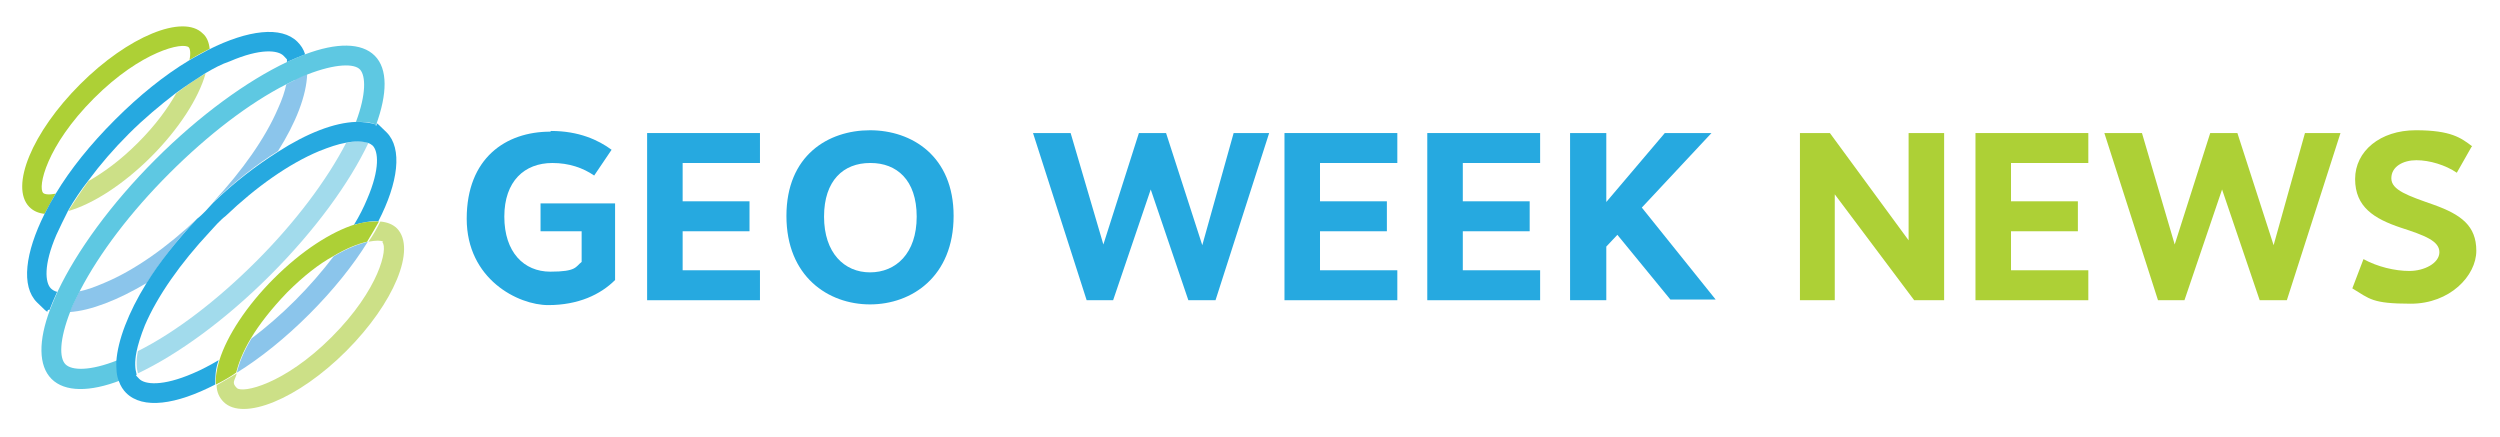 <?xml version="1.0" encoding="UTF-8"?>
<svg id="Layer_1" data-name="Layer 1" xmlns="http://www.w3.org/2000/svg" version="1.1" viewBox="0 0 358.9 62.7">
  <defs>
    <style>
      .cls-1 {
        fill: none;
      }

      .cls-1, .cls-2, .cls-3, .cls-4, .cls-5, .cls-6, .cls-7 {
        stroke-width: 0px;
      }

      .cls-2 {
        fill: #26a9e0;
      }

      .cls-3 {
        fill: #cce087;
      }

      .cls-4 {
        fill: #5ec8e2;
      }

      .cls-5 {
        fill: #add036;
      }

      .cls-6 {
        fill: #a2dbec;
      }

      .cls-7 {
        fill: #8bc5eb;
      }
    </style>
  </defs>
  <g>
    <path class="cls-2" d="M79.1,18.8c4,0,6.8,1.3,8.7,2.7l-2.5,3.7c-1.6-1.1-3.6-1.8-6-1.8-4,0-6.9,2.6-6.9,7.7s2.8,7.9,6.6,7.9,3.6-.7,4.5-1.4v-4.4h-5.9v-4h10.7v11c-2.1,2.1-5.3,3.6-9.6,3.6s-11.7-3.7-11.7-12.4,5.6-12.5,12-12.5h0Z"/>
    <path class="cls-2" d="M98,23.5v5.4h9.6v4.3h-9.6v5.6h11.1v4.3h-16.2v-24h16.2v4.3h-11.1Z"/>
    <path class="cls-2" d="M136.9,31c0,8.7-6,12.7-12,12.7s-12-4-12-12.7,6-12.3,12-12.3,12,3.7,12,12.3ZM124.9,23.4c-3.8,0-6.6,2.5-6.6,7.7s2.9,8,6.6,8,6.7-2.7,6.7-8-2.9-7.7-6.6-7.7h0Z"/>
    <path class="cls-2" d="M170.6,43.1l-5.4-15.9-5.4,15.9h-3.8l-7.7-24h5.4l4.7,16,5.1-16h3.9l5.2,16.1,4.5-16.1h5.1l-7.7,24h-3.8Z"/>
    <path class="cls-2" d="M189.5,23.5v5.4h9.6v4.3h-9.6v5.6h11.1v4.3h-16.2v-24h16.2v4.3h-11.1Z"/>
    <path class="cls-2" d="M210,23.5v5.4h9.6v4.3h-9.6v5.6h11.1v4.3h-16.2v-24h16.2v4.3h-11.1Z"/>
    <path class="cls-2" d="M232.2,33.7l-1.6,1.7v7.7h-5.2v-24h5.2v9.9l8.4-9.9h6.7l-10,10.7,10.6,13.2h-6.5l-7.7-9.4Z"/>
    <path class="cls-5" d="M279,43.1h-4.2l-11.4-15.2v15.2h-5v-24h4.3l11.3,15.4v-15.4h5.1v24Z"/>
    <path class="cls-5" d="M288.7,23.5v5.4h9.6v4.3h-9.6v5.6h11.1v4.3h-16.2v-24h16.2v4.3h-11.1Z"/>
    <path class="cls-5" d="M324.4,43.1l-5.4-15.9-5.4,15.9h-3.8l-7.7-24h5.4l4.7,16,5.1-16h3.9l5.2,16.1,4.5-16.1h5.1l-7.7,24h-3.8Z"/>
    <path class="cls-5" d="M354.8,21.1l-2.1,3.7c-1.6-1.1-3.9-1.8-5.8-1.8s-3.6.9-3.6,2.6,2.4,2.5,6.1,3.8c3.9,1.4,6.1,3,6.1,6.6s-3.8,7.6-9.4,7.6-5.9-.7-8.4-2.2l1.6-4.2c2,1.1,4.5,1.7,6.6,1.7s4.3-1.1,4.3-2.7-2.1-2.4-5.5-3.5c-3.9-1.3-6.6-3-6.6-7s3.6-7,8.7-7,6.5,1.1,8.1,2.3Z"/>
  </g>
  <g>
    <path class="cls-1" d="M36.1,48.6c2.1-1.6,4.3-3.5,6.3-5.5,2.1-2.1,3.9-4.2,5.5-6.3-2,1.2-4.2,2.9-6.6,5.2-2.4,2.4-4.1,4.6-5.2,6.6Z"/>
    <path class="cls-1" d="M51.1,17.5c1.6-4,1.5-6.6.6-7.5s-3.5-.9-7.6.7c-.2,3-1.7,6.9-4.2,11.1,4.2-2.6,8.2-4.1,11.2-4.3Z"/>
    <path class="cls-1" d="M32.6,31c-.4.4-.7.8-1.1,1.2s-.8.8-1.2,1.1c-4.2,4.4-7.5,9.1-9.3,13.4-.6,1.5-1,2.7-1.2,3.8,5.4-2.8,11.4-7.3,17-12.9,5.6-5.6,10.2-11.6,12.9-17-1,.2-2.3.6-3.8,1.2-4.2,1.8-8.9,5.1-13.4,9.3Z"/>
    <path class="cls-1" d="M19.8,53.6c.1.3.3.6.4.7.8.8,3.3,1.1,7.7-.8,1.2-.5,2.4-1.1,3.7-1.9,1.1-3.5,3.8-7.7,7.8-11.7,3.9-3.9,8.2-6.7,11.7-7.8.7-1.2,1.4-2.5,1.9-3.7,1.9-4.4,1.6-6.9.8-7.7s-.4-.3-.7-.4c-2.7,5.7-7.6,12.5-14.1,19-6.5,6.5-13.3,11.4-19,14.1Z"/>
    <path class="cls-1" d="M34,53.5c-.2,1.1-.2,1.8,0,2.1.8.8,6.7-.4,13.6-7.3,6.8-6.8,8.1-12.8,7.3-13.6s-1-.3-2.1,0c-2.1,3.4-5,7-8.4,10.4s-7,6.3-10.4,8.4Z"/>
    <path class="cls-1" d="M41.2,8.9c-.1-.4-.3-.7-.5-.9-.8-.8-3.3-1.1-7.7.8-1.1.5-2.3,1.1-3.5,1.7-1,3.5-3.8,7.9-7.8,11.9-4,4-8.4,6.8-11.9,7.8-.7,1.2-1.3,2.3-1.7,3.5-1.9,4.4-1.6,6.9-.8,7.7s.5.4.9.5c2.7-5.7,7.6-12.5,14-18.9,6.4-6.4,13.2-11.3,18.9-14Z"/>
    <path class="cls-1" d="M28.3,31.3c.4-.4.7-.8,1.1-1.2s.8-.8,1.2-1.1c4.2-4.4,7.5-9.1,9.3-13.4.6-1.4,1-2.5,1.2-3.5-5.4,2.8-11.3,7.3-16.8,12.8-5.6,5.6-10.1,11.5-12.8,16.8,1-.2,2.2-.6,3.5-1.2,4.2-1.8,8.9-5.1,13.4-9.3Z"/>
    <path class="cls-1" d="M25.2,13.4c-2.3,1.7-4.5,3.6-6.7,5.8s-4.1,4.5-5.8,6.7c2.1-1.2,4.5-2.9,7.1-5.5s4.3-5,5.5-7.1Z"/>
    <path class="cls-1" d="M27.1,8.7c.2-1,.1-1.6-.1-1.8-.8-.8-6.7.4-13.6,7.3-6.8,6.8-8.1,12.8-7.3,13.6.2.2.9.3,1.8.1,2.1-3.5,5-7.1,8.5-10.6,3.5-3.5,7.1-6.4,10.6-8.5Z"/>
    <path class="cls-6" d="M19.8,50.4c-.3,1.4-.2,2.5,0,3.2,5.7-2.7,12.5-7.6,19-14.1,6.5-6.5,11.4-13.3,14.1-19-.7-.2-1.7-.3-3.2,0-2.8,5.4-7.3,11.4-12.9,17-5.6,5.6-11.6,10.2-17,12.9Z"/>
    <g>
      <path class="cls-7" d="M11.4,41.8c-.2.4-.4.8-.6,1.2-.3.6-.6,1.2-.8,1.8,3-.2,6.9-1.7,11.1-4.2,1.9-3,4.3-6.2,7.3-9.3-4.4,4.2-9.1,7.5-13.4,9.3-1.4.6-2.5,1-3.5,1.2Z"/>
      <path class="cls-7" d="M42.3,11.5c-.4.2-.8.4-1.2.6-.2,1-.6,2.2-1.2,3.5-1.8,4.2-5.1,8.9-9.3,13.4,3.1-2.9,6.2-5.4,9.3-7.3,2.6-4.1,4.1-8,4.2-11.1-.6.2-1.2.5-1.8.8Z"/>
    </g>
    <path class="cls-4" d="M43.8,7.8c-.8.3-1.7.7-2.6,1.1-5.7,2.7-12.5,7.6-18.9,14-6.4,6.4-11.3,13.2-14,18.9-.4.9-.8,1.8-1.1,2.6-1.7,4.5-1.7,8.1.2,10,1.9,1.9,5.5,1.9,9.9.2-.3-.8-.4-1.8-.4-2.9-4,1.6-6.6,1.5-7.5.6s-.9-3.5.7-7.6c.2-.6.5-1.2.8-1.8.2-.4.4-.8.6-1.2,2.8-5.4,7.3-11.3,12.8-16.8,5.6-5.6,11.5-10.1,16.8-12.8.4-.2.8-.4,1.2-.6.6-.3,1.2-.6,1.8-.8,4.1-1.6,6.8-1.6,7.6-.7s.9,3.5-.6,7.5c1.1,0,2,0,2.9.4,1.6-4.4,1.7-8-.2-9.9-1.9-1.9-5.5-1.9-10-.2Z"/>
    <path class="cls-3" d="M29.6,10.5c-1.4.8-2.9,1.8-4.3,2.9-1.2,2.1-2.9,4.5-5.5,7.1s-5,4.3-7.1,5.5c-1.1,1.5-2,2.9-2.9,4.3,3.5-1,7.9-3.8,11.9-7.8,4-4,6.8-8.4,7.8-11.9Z"/>
    <path class="cls-5" d="M6.2,27.7c-.8-.8.4-6.7,7.3-13.6,6.8-6.8,12.8-8.1,13.6-7.3.2.2.3.9.1,1.8,1-.6,1.9-1.1,2.9-1.6-.1-.9-.4-1.7-1-2.2-2.8-2.8-10.7.4-17.6,7.3-6.9,6.9-10.1,14.7-7.3,17.6.6.6,1.3.9,2.2,1,.5-.9,1-1.9,1.6-2.9-1,.2-1.6.1-1.8-.1Z"/>
    <path class="cls-2" d="M30,7.1c-.9.5-1.9,1-2.9,1.6-3.5,2.1-7.1,5-10.6,8.5-3.5,3.5-6.4,7.1-8.5,10.6-.6,1-1.1,1.9-1.6,2.9-2.8,5.6-3.4,10.4-1.1,12.7s1.1.9,1.8,1.1c.3-.8.7-1.7,1.1-2.6-.4-.1-.7-.3-.9-.5-.8-.8-1.1-3.3.8-7.7.5-1.1,1.1-2.3,1.7-3.5.8-1.4,1.8-2.9,2.9-4.3,1.7-2.3,3.6-4.5,5.8-6.7s4.5-4.1,6.7-5.8c1.5-1.1,2.9-2,4.3-2.9,1.2-.7,2.3-1.3,3.5-1.7,4.4-1.9,6.9-1.6,7.7-.8s.4.5.5.9c.9-.4,1.8-.8,2.6-1.1-.2-.7-.6-1.3-1.1-1.8-2.3-2.3-7.1-1.7-12.7,1.1Z"/>
    <path class="cls-7" d="M36.1,48.6c-1.2,2-1.8,3.6-2.1,4.9,3.4-2.1,7-5,10.4-8.4s6.3-7,8.4-10.4c-1.2.3-2.9.9-4.9,2.1-1.6,2.1-3.5,4.3-5.5,6.3-2.1,2.1-4.2,3.9-6.3,5.5Z"/>
    <path class="cls-2" d="M54,17.9c-.8-.3-1.8-.4-2.9-.4-3.1.1-7,1.6-11.2,4.3-3,1.9-6.2,4.3-9.3,7.3-.4.4-.7.8-1.1,1.2s-.8.8-1.2,1.1c-2.9,3.1-5.4,6.2-7.3,9.3-2.6,4.2-4.1,8.2-4.3,11.2,0,1.1,0,2,.4,2.9.2.6.6,1.2,1,1.6,2.4,2.4,7.2,1.7,12.8-1.2,0-1,0-2.2.5-3.5-1.2.7-2.5,1.4-3.7,1.9-4.4,1.9-6.9,1.6-7.7.8s-.3-.4-.4-.7c-.2-.7-.3-1.7,0-3.2.2-1,.6-2.3,1.2-3.8,1.8-4.2,5.1-8.9,9.3-13.4.4-.4.7-.8,1.1-1.2s.8-.8,1.2-1.1c4.4-4.2,9.1-7.5,13.4-9.3,1.5-.6,2.7-1,3.8-1.2,1.4-.3,2.5-.2,3.2,0,.3.1.6.3.7.4.8.8,1.1,3.3-.8,7.7-.5,1.2-1.1,2.4-1.9,3.7,1.3-.4,2.5-.6,3.5-.5,2.9-5.6,3.5-10.5,1.2-12.8s-1-.8-1.6-1Z"/>
    <path class="cls-3" d="M54.9,34.8c.8.8-.4,6.7-7.3,13.6-6.8,6.8-12.8,8.1-13.6,7.3s-.3-1,0-2.1c-1,.6-2,1.2-2.9,1.7,0,1,.4,1.8,1,2.4,2.8,2.8,10.7-.4,17.6-7.3,6.9-6.9,10.1-14.7,7.3-17.6-.6-.6-1.4-.9-2.4-1-.5,1-1,1.9-1.7,2.9,1.1-.2,1.8-.2,2.1,0Z"/>
    <path class="cls-5" d="M51,32.2c-3.5,1.1-7.7,3.8-11.7,7.8-3.9,3.9-6.7,8.2-7.8,11.7-.4,1.3-.6,2.5-.5,3.5,1-.5,1.9-1,2.9-1.7.3-1.2.9-2.9,2.1-4.9,1.2-2,2.9-4.2,5.2-6.6,2.4-2.4,4.6-4.1,6.6-5.2,2-1.2,3.6-1.8,4.9-2.1.6-1,1.2-2,1.7-2.9-1,0-2.2,0-3.5.5Z"/>
  </g>
</svg>